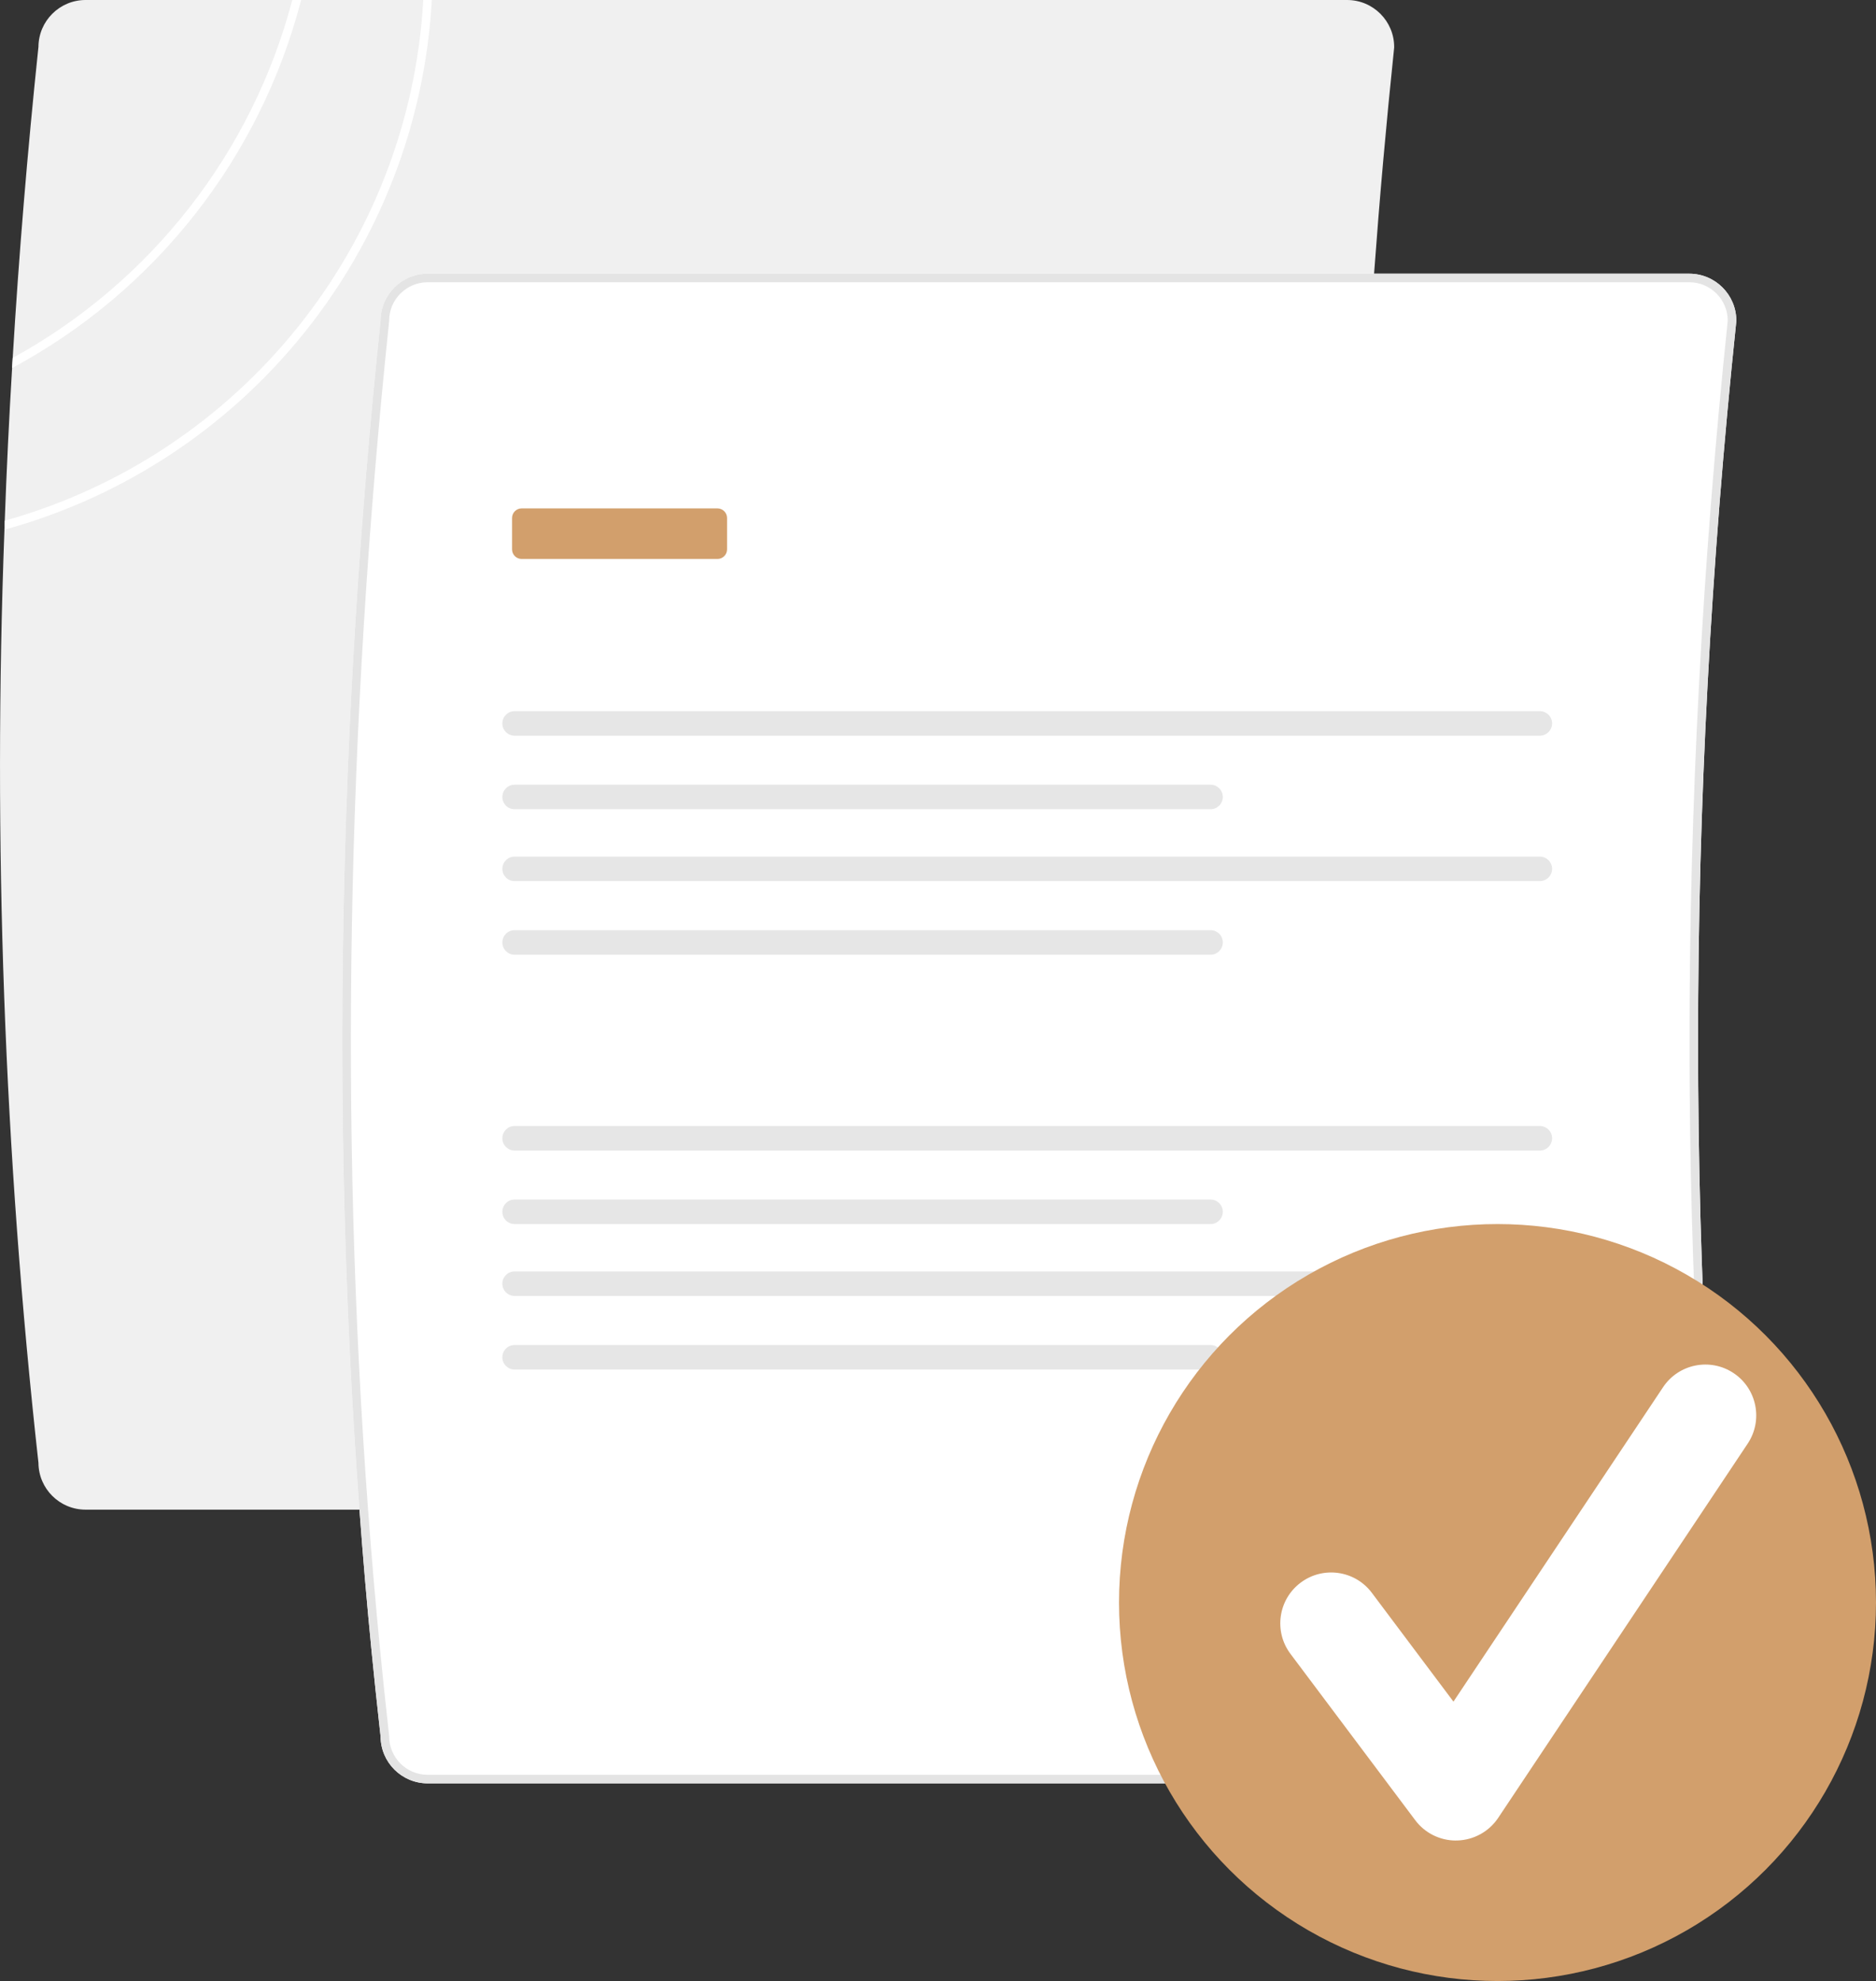 <svg xmlns="http://www.w3.org/2000/svg" id="_&#x5716;&#x5C64;_2" data-name="&#x5716;&#x5C64; 2" viewBox="0 0 438.65 463.22"><rect x="0" y="0" width="438.65" height="463.22" fill="#333333" stroke="none"/><defs><style> .cls-1 { fill: #f0f0f0; } .cls-2 { fill: #fff; } .cls-3 { fill: #e6e6e6; } .cls-4 { fill: #d29f6c; } .cls-5 { fill: #e4e4e4; } </style></defs><g id="_&#x5716;&#x5C64;_1-2" data-name="&#x5716;&#x5C64; 1"><g><path class="cls-2" d="m300.32,420.17c2.08,2.19,5.13,3.19,8.11,2.66.75-.14.86,1.04.12,1.18-3.29.57-6.65-.52-8.97-2.92-.24-.21-.28-.58-.08-.83.21-.25.58-.29.83-.08h0Z"></path><path class="cls-1" d="m317.11,166.29c.27-33.11,1.62-66.54,4.04-100.29.04-.67.09-1.33.14-2,1.28-17.57,2.85-35.2,4.7-52.9v-.1c0-6.07-4.93-11-11-11H19.99c-6.05.01-10.96,4.9-11,10.95-2.56,24.37-4.57,48.62-6.02,72.75-.06.79-.1,1.57-.14,2.36-.72,11.93-1.29,23.83-1.72,35.7-.03.7-.06,1.4-.07,2.1-2.73,72.83-.07,145.76,7.95,218.2.04,6.05,4.95,10.93,11,10.94h295c6.07,0,11-4.93,11-11v-.11c-1.45-12.87-2.72-25.82-3.82-38.86-.16-1.91-.32-3.82-.47-5.73-.76-9.39-1.42-18.82-1.99-28.28-.12-1.91-.23-3.82-.33-5.73-1.07-18.94-1.77-38.03-2.1-57.26-.04-1.91-.07-3.81-.1-5.73-.12-9.39-.16-18.82-.11-28.28,0-1.91,0-3.82.04-5.73Z"></path><path class="cls-2" d="m405.99,75c0-6.07-4.93-11-11-11H99.99c-6.05.01-10.96,4.9-11,10.95-9.96,94.97-11.61,188.26-4.94,278.05.81,11.11,1.76,22.16,2.84,33.16.58,5.89,1.2,11.76,1.85,17.62.08.76.16,1.52.25,2.28.04,6.05,4.95,10.93,11,10.94h295c6.07,0,11-4.93,11-11v-.11c-11.93-105.77-11.93-217.06,0-330.79v-.1Z"></path><path class="cls-5" d="m405.99,75c0-6.07-4.93-11-11-11H99.99c-6.05.01-10.96,4.9-11,10.95-9.96,94.97-11.61,188.26-4.94,278.05.81,11.11,1.76,22.16,2.84,33.16.58,5.89,1.2,11.76,1.85,17.62.08.76.16,1.52.25,2.28.04,6.05,4.95,10.93,11,10.94h295c6.07,0,11-4.93,11-11v-.11c-11.93-105.77-11.93-217.06,0-330.79v-.1Zm-2,331.06c-.04,4.95-4.05,8.94-9,8.94H99.99c-4.97,0-8.99-4.03-9-9v-.11c-.07-.64-.14-1.29-.21-1.93-.69-6.12-1.33-12.26-1.93-18.41-1.05-10.79-1.98-21.64-2.79-32.55-6.67-89.74-5.03-182.97,4.93-277.9v-.1c0-4.97,4.03-8.99,9-9h295c4.95,0,8.97,4,9,8.95-11.93,113.82-11.93,225.23,0,331.11Z"></path><path id="a974c3de-8d03-408b-a459-3ce6ba461bdb-722" class="cls-3" d="m120.32,166.29c-1.58,0-2.86,1.29-2.86,2.88,0,1.58,1.28,2.85,2.86,2.86h239.73c1.58,0,2.86-1.29,2.86-2.88,0-1.58-1.28-2.85-2.86-2.86H120.32Z"></path><path id="e9133026-9528-4ac3-aa69-83f109aff1e3-723" class="cls-3" d="m120.32,183.49c-1.58,0-2.86,1.29-2.86,2.87,0,1.58,1.28,2.86,2.86,2.86h162.74c1.58,0,2.86-1.29,2.86-2.87,0-1.58-1.28-2.86-2.86-2.86H120.32Z"></path><path id="a406ca83-8296-4426-a4ed-8cd27cbcb96b-724" class="cls-3" d="m120.32,200.3c-1.58,0-2.86,1.29-2.86,2.87,0,1.58,1.28,2.86,2.86,2.86h239.73c1.58,0,2.86-1.29,2.86-2.87,0-1.58-1.28-2.86-2.86-2.86H120.32Z"></path><path id="be321b5a-3e39-41eb-b9b2-711d73db0143-725" class="cls-3" d="m120.32,217.5c-1.58,0-2.86,1.29-2.86,2.88,0,1.58,1.28,2.85,2.86,2.86h162.74c1.58,0,2.86-1.29,2.86-2.88,0-1.58-1.28-2.85-2.86-2.86H120.32Z"></path><path id="a5a7e885-834f-470d-9162-1a1fa51c1163-726" class="cls-3" d="m120.32,263.29c-1.58,0-2.86,1.29-2.86,2.88,0,1.58,1.28,2.85,2.86,2.86h239.73c1.58,0,2.86-1.29,2.86-2.88,0-1.58-1.28-2.85-2.86-2.86H120.32Z"></path><path id="a5fcdb43-4805-483f-9462-6a7e4850dca6-727" class="cls-3" d="m120.32,280.49c-1.58,0-2.86,1.29-2.86,2.87,0,1.58,1.28,2.86,2.86,2.86h162.74c1.58,0,2.86-1.29,2.86-2.87,0-1.58-1.28-2.86-2.86-2.86H120.32Z"></path><path id="b765b6a8-7afa-43c2-95d1-39dcbde99f83-728" class="cls-3" d="m120.32,297.3c-1.58,0-2.86,1.29-2.86,2.87,0,1.58,1.28,2.86,2.86,2.86h239.73c1.58,0,2.86-1.29,2.86-2.87,0-1.58-1.28-2.86-2.86-2.86H120.32Z"></path><path id="e421dd9d-74a5-4920-9c7d-c121b8cd01e8-729" class="cls-3" d="m120.32,314.5c-1.58,0-2.86,1.29-2.86,2.88,0,1.58,1.28,2.85,2.86,2.86h162.74c1.58,0,2.86-1.29,2.86-2.88,0-1.58-1.28-2.85-2.86-2.86H120.32Z"></path><path id="ea3081fc-4e36-4189-92a3-e6d1b5b4a040-730" class="cls-4" d="m167.76,130.7h-45.79c-1.23,0-2.24-1-2.24-2.24v-7.34c0-1.23,1-2.24,2.24-2.24h45.79c1.23,0,2.24,1,2.24,2.24v7.34c0,1.23-1,2.24-2.24,2.24Z"></path><path class="cls-2" d="m98.97,0C95.74,57.34,56.41,106.28,1.11,121.76c-.03.7-.06,1.4-.07,2.1C57.5,108.33,97.73,58.47,100.97,0h-2Z"></path><path class="cls-2" d="m68.34,0C58.95,35.68,35.31,65.94,2.97,83.7c-.06.79-.1,1.57-.14,2.36C36.36,68.04,60.85,36.85,70.41,0h-2.07Z"></path><circle class="cls-4" cx="350.15" cy="374.72" r="88.5"></circle><path class="cls-2" d="m340.42,430.37c-3.74,0-7.27-1.76-9.51-4.76l-29.17-38.89c-3.94-5.25-2.88-12.71,2.38-16.65,5.25-3.94,12.71-2.88,16.65,2.38h0l19.08,25.44,49.01-73.52c3.64-5.47,11.03-6.94,16.49-3.3s6.94,11.03,3.3,16.49l-58.34,87.51c-2.14,3.21-5.71,5.18-9.57,5.29-.11,0-.22,0-.33,0Z"></path></g></g></svg>